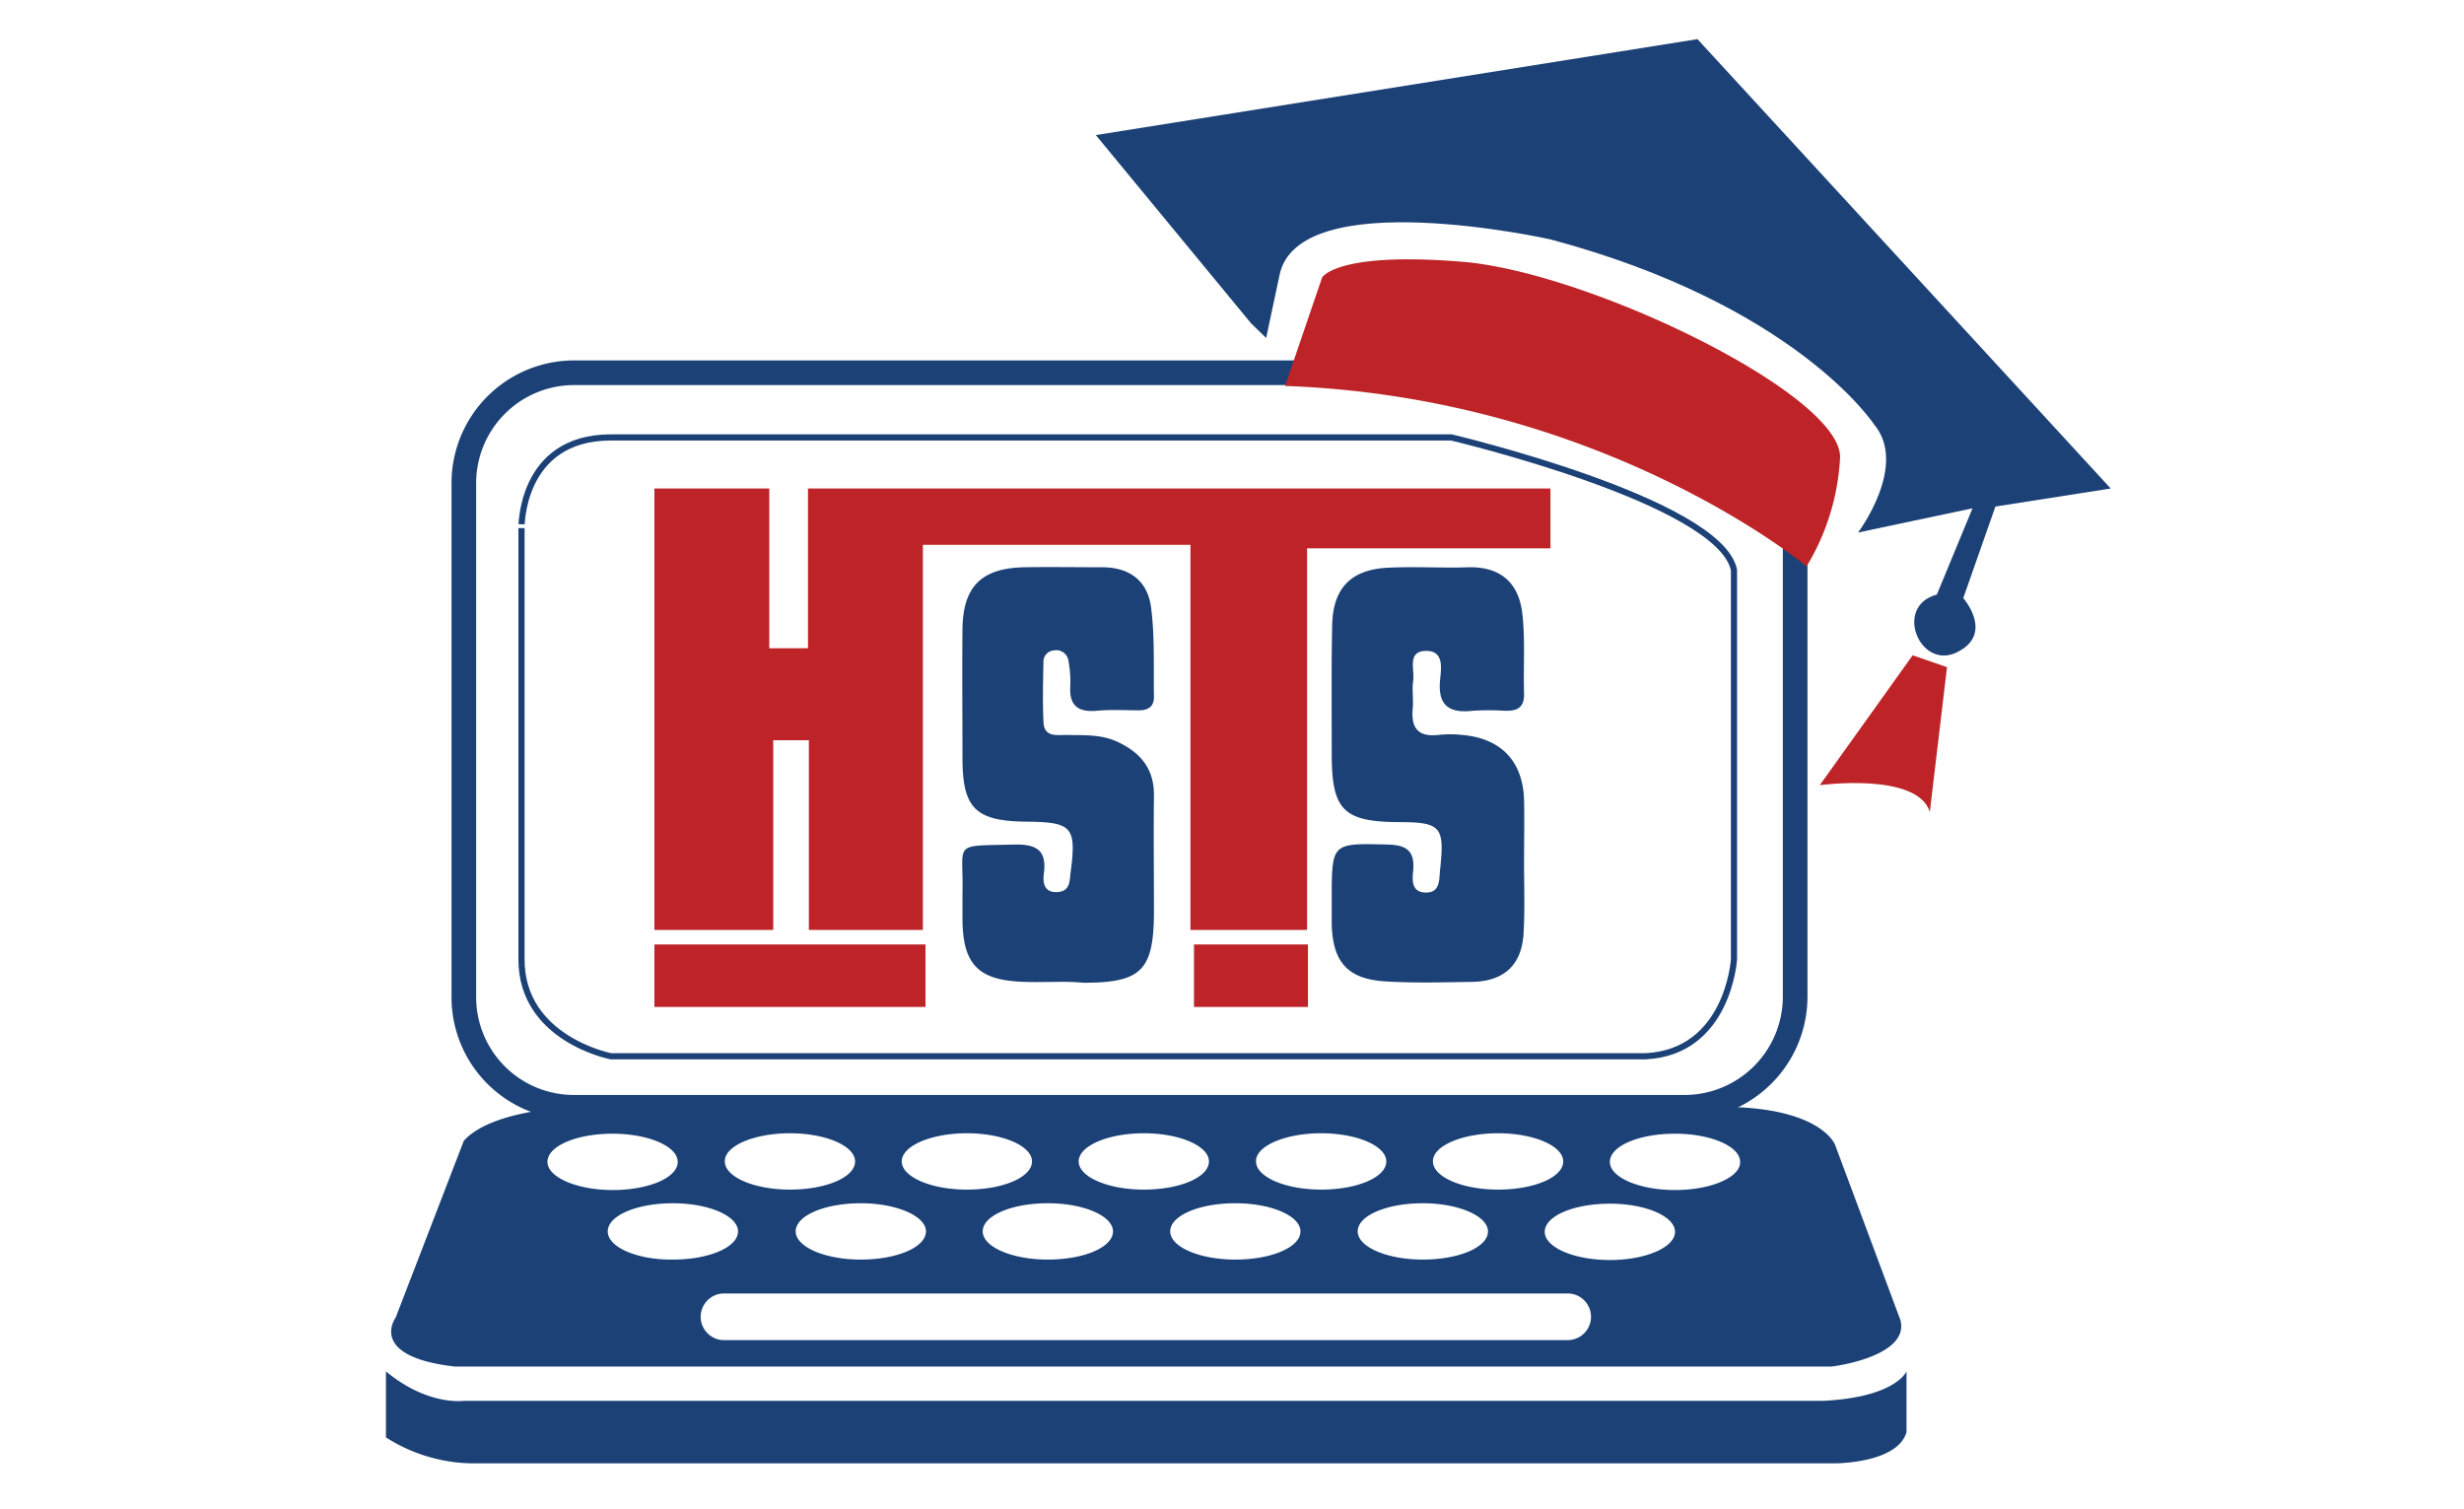 <?xml version="1.0" encoding="UTF-8"?> <svg xmlns="http://www.w3.org/2000/svg" id="Layer_1" data-name="Layer 1" viewBox="0 0 400 245"><defs><style>.cls-1{fill:#1b4176;}.cls-2,.cls-3{fill:none;stroke:#1b4176;stroke-miterlimit:10;}.cls-2{stroke-width:4px;}.cls-4{fill:#bd2327;}</style></defs><path class="cls-1" d="M171.964,159.389c-1.858,0-3.787.071-5.644,0-7.502-.214-10.074-2.786-10.074-10.36v-3.929c.214-8.573-1.858-7.716,8.288-8.002,3.501-.071,5.43.714,4.93,4.644-.214,1.5,0,3.215,2.215,3.072,2.143-.143,1.929-1.929,2.143-3.358.929-7.216.214-8.002-7.145-8.073-8.288-.071-10.431-2.143-10.431-10.288,0-7.002-.071-13.932,0-20.934.071-6.93,3.072-9.931,10.002-10.074,4.144-.071,8.288,0,12.432,0,4.715-.071,7.716,2.215,8.216,6.787.572,4.644.357,9.431.429,14.075.071,1.643-.786,2.358-2.429,2.358-2.286,0-4.572-.143-6.787.071-3.144.286-4.572-.857-4.358-4.072a18.207,18.207,0,0,0-.286-3.929,2,2,0,0,0-2.429-1.786,1.817,1.817,0,0,0-1.643,1.929c-.071,3.215-.143,6.43,0,9.645.071,2.572,2.215,2.143,3.787,2.143,2.786.071,5.573-.143,8.288,1.143,3.787,1.786,5.93,4.43,5.859,8.788-.071,6.216,0,12.432,0,18.647,0,9.645-2,11.646-11.431,11.646A36.114,36.114,0,0,0,171.964,159.389Z"></path><path class="cls-1" d="M247.411,140.027c0,3.787.143,7.573-.071,11.288-.214,5.144-3.001,7.93-8.216,8.073-4.715.071-9.431.214-14.146-.071-6.216-.357-8.645-3.144-8.788-9.359v-3.929c0-9.288,0-9.145,9.074-8.931,3.215.071,4.43,1.143,4.144,4.287-.143,1.429-.286,3.358,1.858,3.501,2.501.143,2.358-1.929,2.501-3.572.786-7.145.214-7.859-6.787-7.859-8.931-.071-10.788-2-10.788-11.074,0-7.002-.071-13.932.071-20.934.143-6.001,3.072-9.002,9.074-9.288,4.358-.214,8.716.071,13.003-.071,5.287-.143,8.216,2.572,8.788,7.502.5,4.287.143,8.645.286,13.003.071,2.358-1.215,2.858-3.215,2.786a40.053,40.053,0,0,0-5.073,0c-3.715.429-5.716-.714-5.358-4.858.143-1.786.786-4.858-2.215-4.858-3.215,0-1.858,3.072-2.143,4.858-.214,1.5.071,3.001-.071,4.501-.286,3.072.786,4.644,4.144,4.287a18.064,18.064,0,0,1,3.929,0c6.359.572,9.859,4.358,10.002,10.645C247.482,133.24,247.411,136.669,247.411,140.027Z"></path><path class="cls-2" d="M273.56,179.751H93.16a17.868,17.868,0,0,1-17.861-17.861V78.369A17.914,17.914,0,0,1,93.16,60.508H273.56A17.914,17.914,0,0,1,291.421,78.369v83.448A17.975,17.975,0,0,1,273.56,179.751Z"></path><path class="cls-3" d="M99.161,71.011H235.622s43.51,10.288,45.868,21.505v63.229s-.929,15.004-14.289,15.718H99.161s-14.503-2.786-14.503-15.718V85.728C84.658,85.8,84.372,71.011,99.161,71.011Z"></path><polygon class="cls-4" points="106.234 79.298 106.234 150.958 125.525 150.958 125.525 120.165 131.312 120.165 131.312 150.958 149.816 150.958 149.816 88.443 193.255 88.443 193.255 150.958 212.188 150.958 212.188 89.015 251.697 89.015 251.697 79.298 131.169 79.298 131.169 105.233 124.882 105.233 124.882 79.298 106.234 79.298"></polygon><rect class="cls-4" x="106.234" y="153.316" width="44.01" height="10.145"></rect><rect class="cls-4" x="193.826" y="153.316" width="18.504" height="10.145"></rect><path class="cls-1" d="M308.496,214.259l-10.574-28.364s-2.143-6.216-18.504-6.216H93.946s-13.86.214-18.647,5.501l-11.074,28.721s-4.644,6.287,9.574,7.93h223.41C297.28,221.903,310.14,220.26,308.496,214.259Zm-65.301-30.293c5.859,0,10.574,2.072,10.574,4.573,0,2.572-4.715,4.572-10.574,4.572s-10.574-2.072-10.574-4.572C232.55,186.038,237.337,183.966,243.195,183.966Zm-1.643,15.932c0,2.572-4.715,4.573-10.574,4.573s-10.574-2.072-10.574-4.573c0-2.572,4.715-4.572,10.574-4.572C236.765,195.326,241.552,197.398,241.552,199.898Zm-27.078-15.932c5.859,0,10.574,2.072,10.574,4.573,0,2.572-4.715,4.572-10.574,4.572s-10.574-2.072-10.574-4.572C203.829,186.038,208.616,183.966,214.474,183.966Zm-3.358,15.932c0,2.572-4.715,4.573-10.574,4.573s-10.574-2.072-10.574-4.573c0-2.572,4.715-4.572,10.574-4.572S211.116,197.398,211.116,199.898ZM185.682,183.966c5.859,0,10.574,2.072,10.574,4.573,0,2.572-4.715,4.572-10.574,4.572s-10.574-2.072-10.574-4.572S179.823,183.966,185.682,183.966Zm-5.001,15.932c0,2.572-4.715,4.573-10.574,4.573s-10.574-2.072-10.574-4.573c0-2.572,4.715-4.572,10.574-4.572S180.681,197.398,180.681,199.898Zm-23.72-15.932c5.859,0,10.574,2.072,10.574,4.573,0,2.572-4.715,4.572-10.574,4.572s-10.574-2.072-10.574-4.572S151.102,183.966,156.961,183.966Zm-6.644,15.932c0,2.572-4.715,4.573-10.574,4.573s-10.574-2.072-10.574-4.573c0-2.572,4.715-4.572,10.574-4.572C145.529,195.326,150.316,197.398,150.316,199.898Zm-22.077-15.932c5.859,0,10.574,2.072,10.574,4.573,0,2.572-4.715,4.572-10.574,4.572s-10.574-2.072-10.574-4.572C117.594,186.038,122.381,183.966,128.24,183.966Zm-39.366,4.644c0-2.572,4.715-4.573,10.574-4.573s10.574,2.072,10.574,4.573c0,2.572-4.715,4.572-10.574,4.572C93.66,193.182,88.873,191.11,88.873,188.61Zm9.788,11.288c0-2.572,4.715-4.572,10.574-4.572s10.574,2.072,10.574,4.572c0,2.572-4.715,4.573-10.574,4.573C103.448,204.542,98.661,202.47,98.661,199.898Zm155.894,17.647h-136.961a3.787,3.787,0,1,1,0-7.573h136.961a3.787,3.787,0,0,1,0,7.573Zm6.787-13.003c-5.859,0-10.574-2.072-10.574-4.573,0-2.572,4.715-4.572,10.574-4.572s10.574,2.072,10.574,4.572S267.201,204.542,261.342,204.542Zm10.574-11.36c-5.859,0-10.574-2.072-10.574-4.572,0-2.572,4.715-4.573,10.574-4.573s10.574,2.072,10.574,4.573C282.562,191.11,277.775,193.182,271.916,193.182Z"></path><path class="cls-1" d="M62.653,222.618v10.717A26.632,26.632,0,0,0,76.513,237.55H297.923s10.145,0,11.574-5.073v-9.859s-1.715,4.215-13.575,4.787H75.298S69.44,228.262,62.653,222.618Z"></path><path class="cls-4" d="M208.616,62.651l6.001-17.576s2.215-4.287,22.863-2.572,61.729,21.648,61.229,31.865a37.849,37.849,0,0,1-5.43,17.576S260.485,64.509,208.616,62.651Z"></path><path class="cls-1" d="M203.114,52.506,177.894,21.928l97.666-15.575,67.087,72.946L323.929,82.228l-5.216,14.861s5.073,5.787-1,8.788-10.36-7.502-3.286-9.359l5.787-14.003-18.576,3.929s8.216-10.931,2.572-17.576c0,0-12.646-19.362-52.512-30.007,0,0-41.153-9.216-44.01,5.93L205.544,54.864Z"></path><path class="cls-4" d="M310.497,106.376,295.422,127.453s15.861-2.143,17.861,4.358l2.786-23.506Z"></path></svg> 